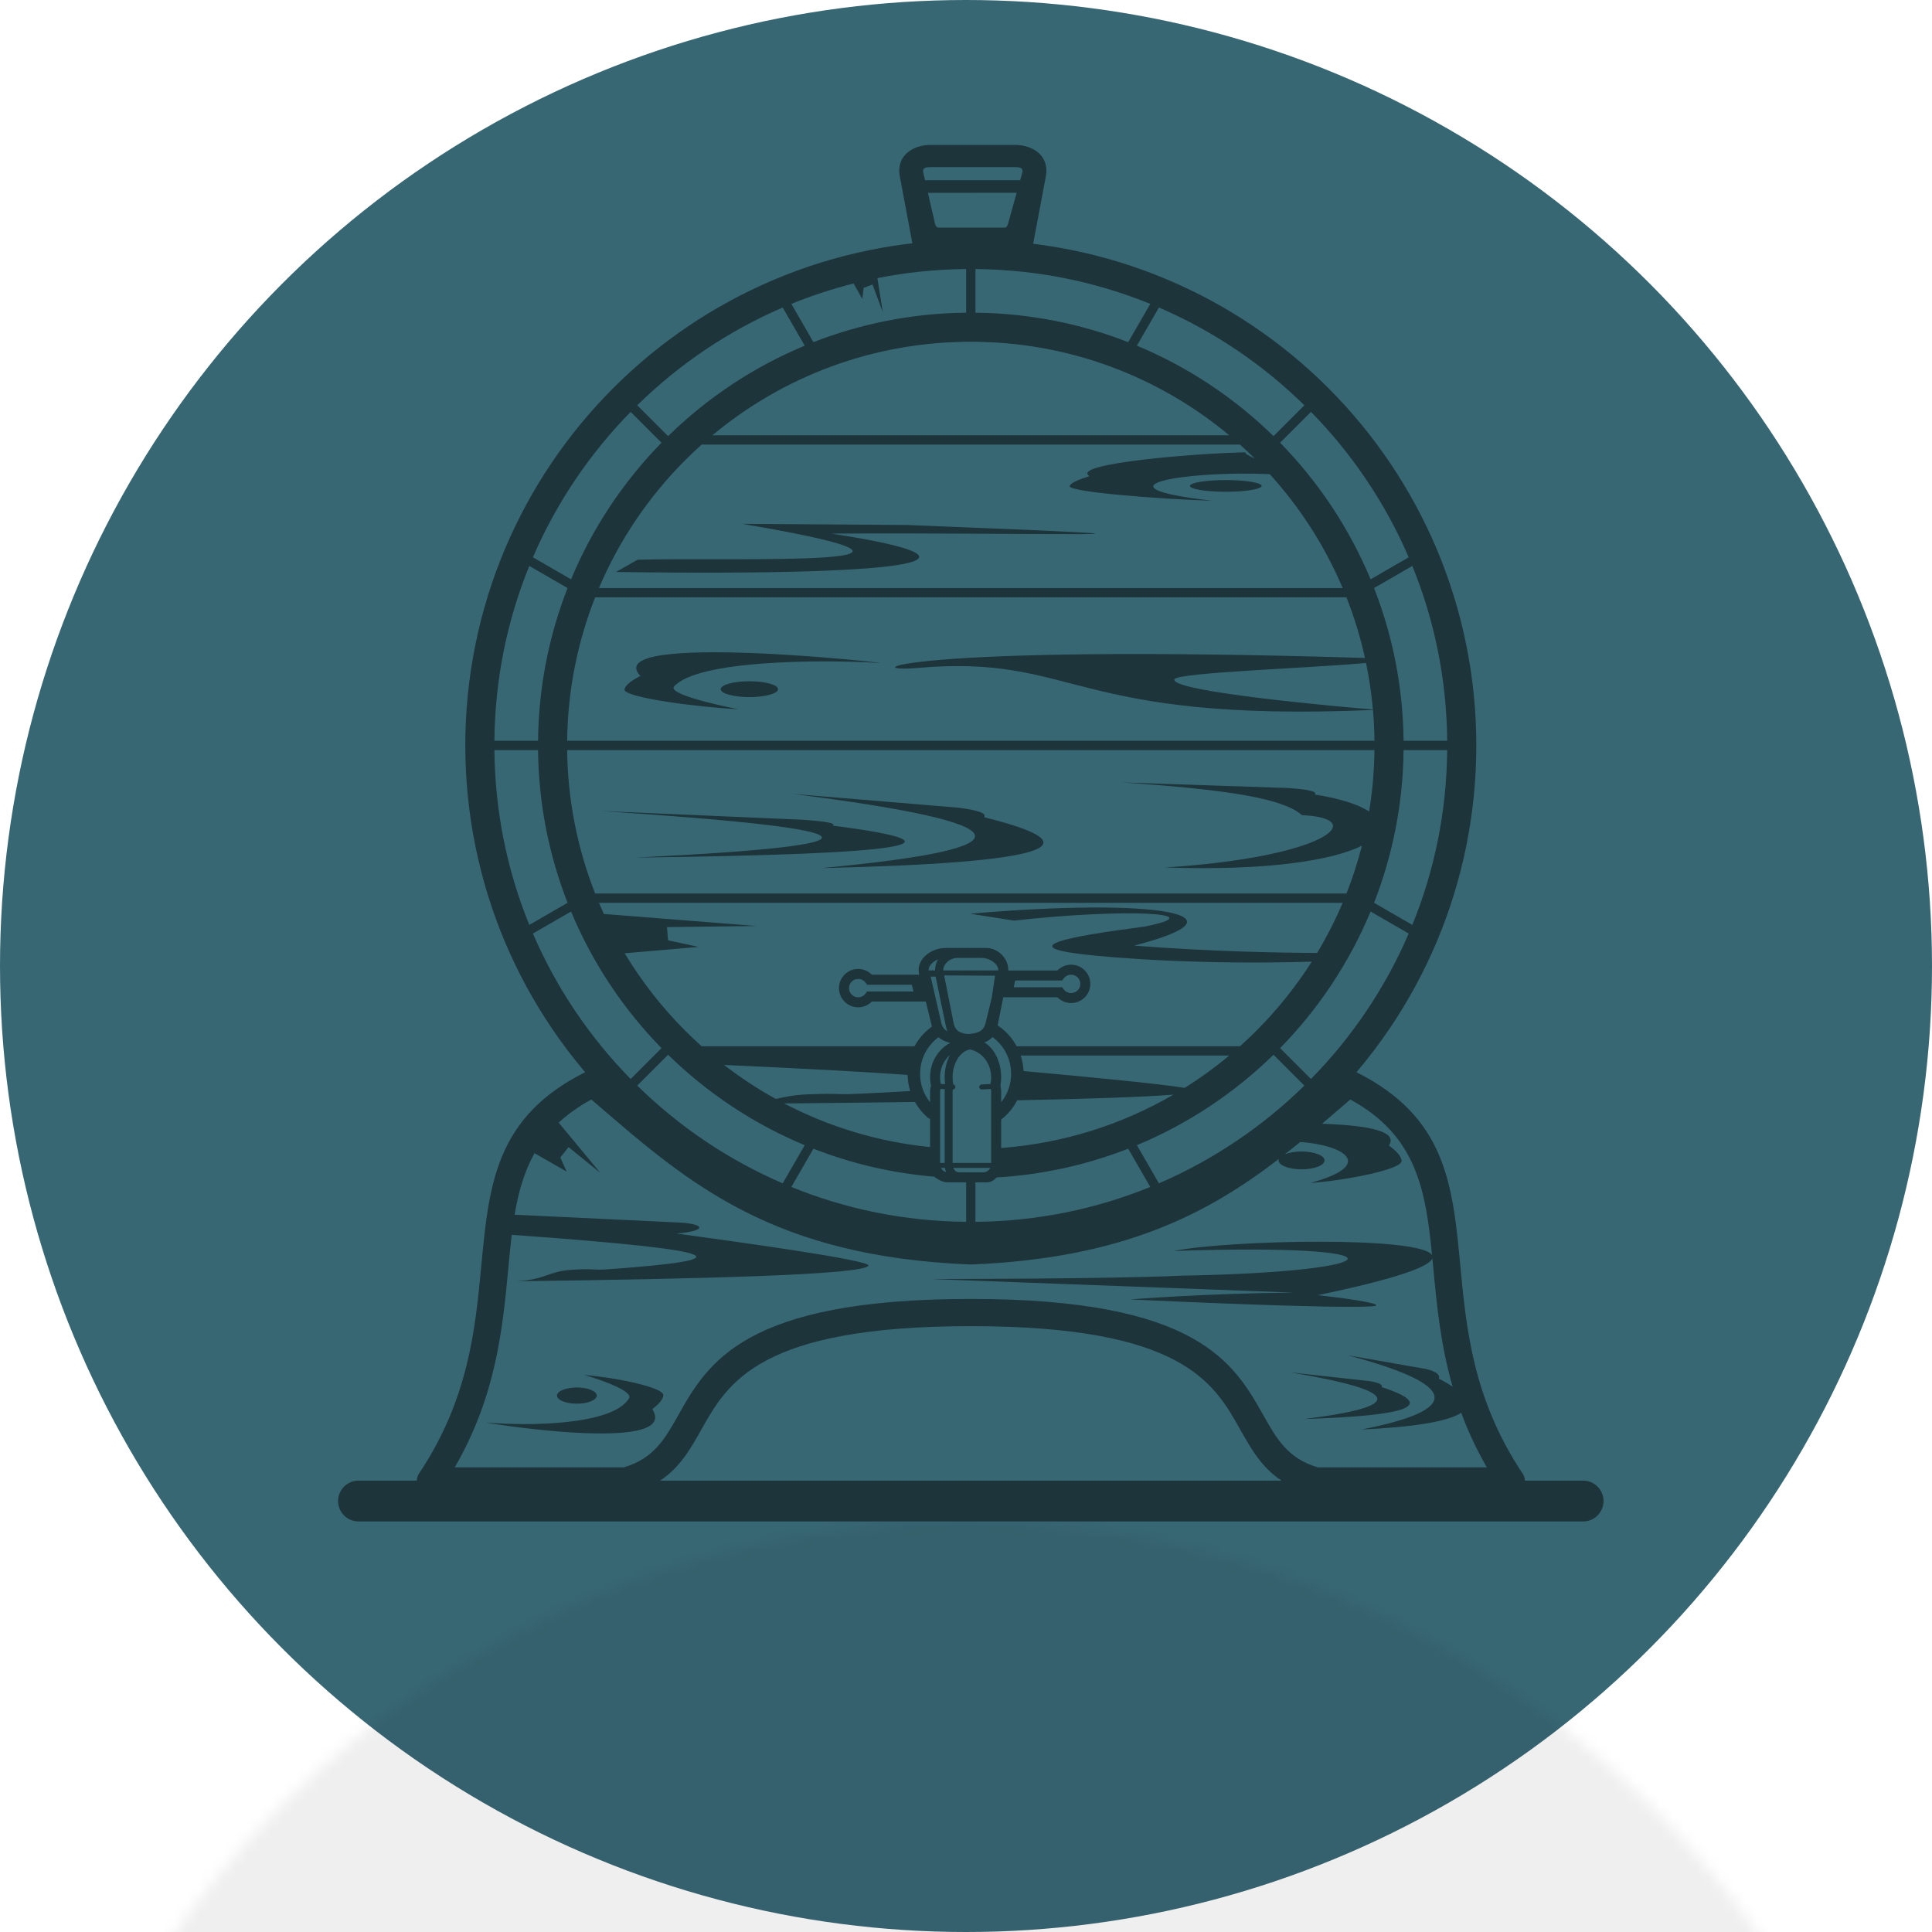 <?xml version="1.0" encoding="UTF-8"?>
<svg width="160px" height="160px" viewBox="0 0 160 160" version="1.1" xmlns="http://www.w3.org/2000/svg" xmlns:xlink="http://www.w3.org/1999/xlink">
    <!-- Generator: Sketch 47.1 (45422) - http://www.bohemiancoding.com/sketch -->
    <title>ale</title>
    <desc>Created with Sketch.</desc>
    <defs>
        <circle id="path-1" cx="80" cy="80" r="80"></circle>
    </defs>
    <g id="Page-1" stroke="none" stroke-width="1" fill="none" fill-rule="evenodd">
        <g id="ale">
            <g id="Rectangle-3">
                <mask id="mask-2" fill="white">
                    <use xlink:href="#path-1"></use>
                </mask>
                <use id="Mask" fill="#386774" xlink:href="#path-1"></use>
                <rect fill="#000000" opacity="0.25" mask="url(#mask-2)" x="0" y="126" width="160" height="34"></rect>
            </g>
            <path d="M101.516,39.757 C99.875,39.757 98.546,39.973 98.546,40.241 C98.546,40.509 99.875,40.725 101.516,40.725 C103.157,40.725 104.484,40.509 104.484,40.241 C104.484,39.973 103.157,39.757 101.516,39.757 L101.516,39.757 Z M51.006,47.372 C77.453,47.729 82.335,46.257 68.846,44.19 C86.556,44.089 104.445,44.642 75.146,43.478 C66.037,43.416 61.482,43.384 61.482,43.384 C83.1,47.065 60.554,46.138 52.808,46.352 C52.808,46.352 53.132,46.168 51.006,47.372 L51.006,47.372 Z M59,36.047 C64.797,31.211 72.257,28.302 80.398,28.302 C88.538,28.302 95.999,31.211 101.797,36.047 L59,36.047 Z M55.33,36.118 C58.565,32.951 62.397,30.393 66.644,28.627 L64.82,25.467 C62.562,26.438 60.404,27.622 58.369,28.992 C56.369,30.342 54.495,31.873 52.774,33.564 L55.33,36.118 Z M47.293,47.978 C49.058,43.733 51.617,39.9 54.784,36.663 L52.228,34.108 C50.539,35.831 49.009,37.704 47.659,39.705 C46.286,41.739 45.105,43.898 44.134,46.153 L47.293,47.978 Z M44.559,61.348 C44.606,56.889 45.469,52.626 47.003,48.7 L43.834,46.87 C42.92,49.112 42.208,51.456 41.72,53.879 C41.236,56.283 40.97,58.779 40.944,61.348 L44.559,61.348 Z M47.003,74.766 L43.834,76.596 C42.92,74.353 42.208,72.01 41.72,69.587 C41.236,67.185 40.97,64.689 40.944,62.118 L44.559,62.118 C44.606,66.577 45.469,70.839 47.003,74.766 L47.003,74.766 Z M54.784,86.802 C51.617,83.566 49.058,79.733 47.293,75.488 L44.134,77.312 C45.105,79.568 46.286,81.728 47.659,83.763 C49.009,85.764 50.539,87.637 52.228,89.358 L54.784,86.802 Z M66.644,94.839 C62.397,93.073 58.565,90.515 55.33,87.348 L52.774,89.904 C54.495,91.593 56.369,93.123 58.369,94.472 C60.404,95.844 62.562,97.027 64.82,97.999 L66.644,94.839 Z M105.467,87.348 C102.232,90.515 98.398,93.073 94.152,94.839 L95.977,97.999 C98.235,97.027 100.393,95.844 102.427,94.472 C104.428,93.123 106.301,91.593 108.023,89.904 L105.467,87.348 Z M113.506,75.488 C111.739,79.733 109.18,83.566 106.013,86.802 L108.568,89.358 C110.258,87.637 111.79,85.764 113.138,83.763 C114.509,81.728 115.694,79.568 116.663,77.312 L113.506,75.488 Z M116.238,62.118 L119.851,62.118 C119.827,64.689 119.562,67.185 119.077,69.587 C118.587,72.01 117.877,74.353 116.963,76.596 L113.794,74.766 C115.328,70.839 116.191,66.577 116.238,62.118 L116.238,62.118 Z M113.794,48.7 C115.328,52.626 116.191,56.889 116.238,61.348 L119.851,61.348 C119.827,58.779 119.562,56.283 119.077,53.879 C118.587,51.456 117.877,49.112 116.963,46.87 L113.794,48.7 Z M106.013,36.663 C109.18,39.9 111.739,43.733 113.506,47.978 L116.663,46.153 C115.694,43.898 114.509,41.738 113.138,39.705 C111.79,37.704 110.258,35.831 108.568,34.108 L106.013,36.663 Z M94.152,28.627 L95.977,25.467 C98.235,26.438 100.393,27.622 102.427,28.992 C104.428,30.342 106.301,31.873 108.023,33.564 L105.467,36.118 C102.232,32.953 98.398,30.393 94.152,28.627 L94.152,28.627 Z M77.721,85.897 C77.28,86.225 76.913,86.649 76.648,87.136 C76.361,87.667 76.2,88.276 76.2,88.925 C76.2,89.486 76.318,90.015 76.534,90.487 C76.665,90.772 76.83,91.038 77.025,91.282 L77.025,90.406 C77.025,90.301 77.036,90.196 77.059,90.095 C77.07,90.039 77.085,89.986 77.102,89.934 C77.081,89.838 77.066,89.743 77.053,89.645 C77.034,89.497 77.025,89.353 77.025,89.214 C77.025,88.349 77.349,87.564 77.875,86.994 C78.113,86.737 78.388,86.523 78.694,86.366 C78.565,86.336 78.437,86.298 78.317,86.249 C78.096,86.165 77.893,86.049 77.721,85.897 L77.721,85.897 Z M78.949,96.722 C78.975,96.784 79.009,96.842 79.046,96.891 C79.144,97.014 79.277,97.089 79.423,97.089 L81.411,97.089 C81.597,97.089 81.764,97.014 81.885,96.894 L81.885,96.891 C81.936,96.842 81.977,96.786 82.011,96.722 C82.002,96.722 81.994,96.722 81.987,96.722 L78.949,96.722 Z M80.303,86.911 C79.952,86.99 79.635,87.221 79.393,87.552 C79.082,87.976 78.891,88.563 78.891,89.214 C78.891,89.334 78.896,89.443 78.906,89.542 C78.915,89.632 78.928,89.722 78.945,89.812 C79.05,89.827 79.127,89.917 79.121,90.024 C79.12,90.136 79.024,90.226 78.91,90.223 C78.908,90.238 78.904,90.251 78.902,90.266 C78.895,90.309 78.891,90.356 78.891,90.406 L78.891,96.307 L81.987,96.307 C82.02,96.307 82.052,96.309 82.082,96.315 L82.082,90.406 C82.082,90.356 82.077,90.309 82.067,90.266 C82.062,90.24 82.056,90.213 82.045,90.187 L81.312,90.223 C81.197,90.228 81.1,90.14 81.096,90.028 C81.09,89.913 81.178,89.816 81.291,89.81 L82.022,89.776 C82.039,89.698 82.052,89.621 82.062,89.542 C82.075,89.443 82.082,89.334 82.082,89.214 C82.082,88.563 81.842,87.976 81.45,87.552 C81.147,87.221 80.747,86.99 80.303,86.911 L80.303,86.911 Z M78.272,89.786 C78.266,89.739 78.261,89.692 78.255,89.645 C78.24,89.497 78.233,89.353 78.233,89.214 C78.233,88.528 78.396,87.888 78.673,87.371 C78.608,87.427 78.544,87.489 78.482,87.552 C78.094,87.976 77.852,88.563 77.852,89.214 C77.852,89.334 77.86,89.443 77.873,89.542 C77.882,89.619 77.895,89.694 77.912,89.771 L78.272,89.786 Z M78.233,96.307 L78.233,90.406 C78.233,90.337 78.236,90.268 78.244,90.196 L77.89,90.183 C77.882,90.21 77.873,90.238 77.867,90.266 C77.858,90.309 77.852,90.356 77.852,90.406 L77.852,96.309 C77.869,96.307 77.888,96.307 77.905,96.307 L78.233,96.307 Z M78.351,97.067 C78.31,96.958 78.278,96.842 78.257,96.722 L77.925,96.722 C77.957,96.784 78,96.842 78.049,96.891 C78.131,96.973 78.235,97.035 78.351,97.067 L78.351,97.067 Z M79.255,79.332 C79.15,79.332 79.046,79.349 78.949,79.379 C78.715,79.448 78.497,79.589 78.34,79.776 C78.203,79.938 78.116,80.131 78.116,80.333 C78.116,80.344 78.116,80.356 78.116,80.367 L82.673,80.367 C82.673,80.356 82.673,80.346 82.673,80.333 C82.673,80.131 82.568,79.938 82.399,79.776 C82.208,79.589 81.942,79.448 81.655,79.377 C81.535,79.349 81.407,79.332 81.278,79.332 L81.272,79.332 L79.255,79.332 Z M77.441,80.367 L77.441,80.333 C77.441,80.013 77.53,79.714 77.68,79.456 C77.488,79.534 77.314,79.643 77.177,79.776 C77.01,79.938 76.905,80.131 76.905,80.333 C76.905,80.344 76.905,80.356 76.905,80.367 L77.441,80.367 Z M71.413,81.151 C71.312,81.1 71.195,81.072 71.07,81.072 C70.858,81.072 70.668,81.156 70.532,81.293 L70.533,81.293 C70.395,81.432 70.308,81.621 70.308,81.831 C70.308,82.041 70.395,82.231 70.533,82.37 C70.67,82.507 70.86,82.593 71.07,82.593 C71.195,82.593 71.312,82.563 71.413,82.512 C71.52,82.458 71.613,82.379 71.683,82.283 L71.809,82.113 L75.313,82.113 L75.653,82.113 L75.514,81.552 L71.809,81.552 L71.683,81.381 C71.613,81.284 71.52,81.205 71.413,81.151 L71.413,81.151 Z M77.483,80.879 L77.076,80.879 L77.961,84.747 C78.041,85.074 78.229,85.282 78.469,85.413 C78.409,85.274 78.36,85.117 78.326,84.942 L77.483,80.879 Z M82.14,82.591 L82.405,80.802 L78.191,80.781 L78.979,84.747 C79.058,85.137 79.26,85.359 79.515,85.48 C79.707,85.572 79.932,85.617 80.162,85.634 C80.503,85.615 80.818,85.567 81.068,85.45 C81.329,85.33 81.525,85.117 81.615,84.747 L82.14,82.591 Z M75.382,90.356 C75.249,89.932 75.174,89.484 75.165,89.019 C71.833,88.777 66.843,88.505 59.963,88.194 C61.313,89.236 62.744,90.18 64.246,91.008 C65.015,90.841 65.716,90.676 66.958,90.626 C69.618,90.519 69.058,90.676 71.051,90.583 C72.695,90.506 74.143,90.431 75.382,90.356 L75.382,90.356 Z M77.025,94.995 L77.025,92.66 C76.95,92.64 76.881,92.604 76.821,92.552 C76.401,92.186 76.044,91.751 75.773,91.261 C72.365,91.308 68.722,91.346 64.936,91.381 C68.617,93.303 72.699,94.564 77.025,94.995 L77.025,94.995 Z M80.012,97.916 L79.423,97.916 L78.521,97.916 C78.197,97.916 77.895,97.811 77.648,97.635 C77.561,97.599 77.485,97.547 77.419,97.483 C77.408,97.472 77.398,97.461 77.387,97.449 C73.879,97.157 70.513,96.36 67.364,95.13 L65.536,98.299 C67.777,99.21 70.121,99.923 72.544,100.412 C74.946,100.896 77.443,101.162 80.012,101.186 L80.012,97.916 Z M82.53,97.511 C82.319,97.763 82.032,97.916 81.72,97.916 L81.411,97.916 L80.783,97.916 L80.783,101.186 C83.354,101.162 85.849,100.896 88.253,100.412 C90.676,99.923 93.02,99.21 95.263,98.299 L93.431,95.13 C90.022,96.461 86.358,97.286 82.53,97.511 L82.53,97.511 Z M84.239,91.123 C83.92,91.738 83.474,92.278 82.934,92.702 C82.926,92.707 82.919,92.715 82.911,92.72 L82.911,95.072 C88.086,94.685 92.932,93.123 97.183,90.652 C94.764,90.849 90.173,91.003 84.239,91.123 L84.239,91.123 Z M84.527,87.417 C84.664,87.824 84.745,88.254 84.766,88.7 C89.95,89.169 95.838,89.733 98.111,90.091 C99.403,89.283 100.633,88.391 101.797,87.417 L84.527,87.417 Z M88.707,80.72 C88.581,80.72 88.465,80.748 88.364,80.8 C88.257,80.855 88.163,80.933 88.094,81.029 L87.968,81.2 L84.07,81.2 L83.957,81.762 L87.968,81.762 L88.094,81.933 C88.163,82.026 88.257,82.107 88.364,82.16 C88.465,82.212 88.581,82.24 88.707,82.24 C88.919,82.24 89.108,82.156 89.245,82.021 L89.247,82.019 C89.384,81.88 89.468,81.691 89.468,81.479 C89.468,81.271 89.382,81.08 89.245,80.943 C89.108,80.804 88.917,80.72 88.707,80.72 L88.707,80.72 Z M82.911,90.378 L82.911,90.378 L82.911,90.384 L82.911,90.386 L82.911,90.391 L82.911,90.397 L82.911,90.403 L82.911,90.406 L82.911,91.282 C83.084,91.063 83.236,90.825 83.359,90.571 C83.599,90.076 83.736,89.518 83.736,88.925 C83.736,88.226 83.547,87.573 83.217,87.012 C82.954,86.57 82.605,86.184 82.191,85.882 C82.075,86.013 81.944,86.118 81.797,86.201 C81.709,86.251 81.617,86.294 81.522,86.326 C81.788,86.487 82.03,86.714 82.234,86.994 C82.645,87.556 82.902,88.325 82.911,89.174 L82.911,89.214 L82.911,89.221 L82.911,89.227 L82.911,89.234 L82.911,89.24 L82.911,89.248 L82.911,89.253 L82.911,89.259 C82.909,89.384 82.902,89.512 82.887,89.645 C82.877,89.743 82.864,89.838 82.847,89.934 C82.862,89.986 82.874,90.039 82.883,90.095 C82.9,90.187 82.909,90.283 82.911,90.378 L82.911,90.378 Z M47.775,116.247 C48.683,116.247 49.42,115.947 49.42,115.576 C49.42,115.205 48.683,114.905 47.775,114.905 C46.867,114.905 46.129,115.205 46.129,115.576 C46.129,115.947 46.867,116.247 47.775,116.247 L47.775,116.247 Z M54.021,116.699 C54.6,116.257 54.904,115.874 54.932,115.55 C54.991,114.877 50.73,114.04 48.399,113.875 C50.11,114.367 52.416,115.241 52.095,115.796 C50.79,118.046 43.657,118.113 40.321,117.806 C39.292,117.71 56.466,120.521 54.021,116.699 L54.021,116.699 Z M56.029,102.156 C60.817,102.81 72.187,104.37 71.921,104.82 C71.475,105.572 58.221,105.914 42.722,106.111 C45.187,105.983 45.403,105.282 47.34,105.158 C49.376,105.03 48.947,105.22 50.473,105.109 C61.111,104.335 61.139,103.605 42.38,102.263 C42.272,103.167 42.183,104.1 42.093,105.062 C41.627,109.994 41.1,115.567 37.664,121.518 L51.66,121.518 C54.145,120.8 55.09,119.124 56.153,117.236 C58.608,112.876 61.595,107.573 80.398,107.573 C99.202,107.573 102.189,112.876 104.644,117.236 C105.707,119.124 106.652,120.8 109.138,121.518 L123.133,121.518 C122.247,119.985 121.557,118.477 121.01,116.998 C119.958,117.71 117.205,118.173 112.754,118.389 C121.181,116.731 120.805,114.682 111.621,112.238 L118.128,113.379 C118.932,113.589 119.277,113.853 119.159,114.172 C119.604,114.402 119.982,114.624 120.299,114.837 C119.302,111.376 118.99,108.096 118.705,105.062 C118.677,104.777 118.651,104.494 118.623,104.215 C118.355,104.907 115.685,105.895 109.123,107.262 C112.611,107.637 115.099,108.111 113.457,108.194 C110.153,108.361 97.43,107.794 93.594,107.614 C93.594,107.614 99.898,107.099 107.222,107.05 C107.222,107.05 88.392,106.347 77.076,105.923 C77.076,105.923 91.852,105.927 97.863,105.646 C115.643,105.331 116.95,102.93 97.22,103.6 C101.595,102.7 117.644,102.34 118.597,103.945 C118.064,98.535 117.306,94.04 111.826,91.057 L111.233,91.567 C110.652,92.07 110.072,92.568 109.493,93.06 C112.133,93.168 115.975,93.452 115.021,94.867 C115.69,95.351 116.041,95.773 116.075,96.127 C116.14,96.87 111.21,97.789 108.514,97.969 C114.027,96.465 111.269,94.817 107.681,94.575 C107.26,94.918 106.838,95.257 106.41,95.591 C106.757,95.45 107.248,95.362 107.79,95.362 C108.842,95.362 109.692,95.694 109.692,96.101 C109.692,96.508 108.842,96.838 107.79,96.838 C106.738,96.838 105.887,96.508 105.887,96.101 C105.887,96.058 105.894,96.019 105.911,95.977 C99.917,100.583 92.919,104.217 80.443,104.719 C80.41,104.721 80.378,104.721 80.344,104.719 C64.077,104.061 57.126,98.079 49.564,91.567 L48.973,91.057 C47.901,91.638 47.01,92.282 46.267,92.973 L49.712,97.127 L47.085,95 L46.404,95.859 L46.927,97.024 L44.269,95.503 C43.402,97.039 42.928,98.745 42.618,100.598 L56.202,101.243 C58.309,101.342 58.715,101.923 56.029,102.156 L56.029,102.156 Z M114.421,114.871 C114.537,114.671 114.194,114.505 113.389,114.374 L106.883,113.658 C116.067,115.192 116.442,116.478 108.015,117.515 C116.858,117.247 118.992,116.366 114.421,114.871 L114.421,114.871 Z M90.23,39.433 C88.531,38.375 99.332,37.52 103.215,37.46 C102.981,37.498 103.339,37.706 103.92,37.976 C103.519,37.58 103.11,37.194 102.69,36.819 L58.107,36.819 C57.646,37.23 57.196,37.655 56.759,38.094 C53.74,41.113 51.295,44.706 49.603,48.698 L111.194,48.698 C109.716,45.212 107.665,42.028 105.156,39.268 C98.366,38.957 90.031,40.281 100.384,41.468 C96.176,41.348 88.482,40.746 88.587,40.26 C88.638,40.027 89.185,39.752 90.23,39.433 L90.23,39.433 Z M62.06,56.42 C60.747,56.42 59.684,56.714 59.684,57.076 C59.684,57.436 60.747,57.731 62.06,57.731 C63.37,57.731 64.434,57.436 64.434,57.076 C64.434,56.714 63.37,56.42 62.06,56.42 L62.06,56.42 Z M113.042,54.49 C112.662,52.763 112.144,51.085 111.509,49.469 L49.288,49.469 C47.835,53.153 47.018,57.159 46.969,61.348 L113.826,61.348 C113.819,60.489 113.776,59.639 113.703,58.797 C88.471,59.872 89.234,54.162 75.969,55.317 C70.818,55.765 74.477,53.303 113.042,54.49 L113.042,54.49 Z M113.699,58.756 C113.584,57.449 113.391,56.163 113.131,54.903 C108.57,55.334 97.372,55.692 97.252,56.268 C97.035,57.303 111.248,58.556 113.699,58.756 L113.699,58.756 Z M53.033,55.981 C52.198,56.41 51.762,56.785 51.72,57.1 C51.634,57.759 57.788,58.572 61.154,58.734 C58.686,58.256 55.354,57.404 55.817,56.862 C57.7,54.668 68.006,54.603 72.823,54.903 C74.314,54.995 49.504,52.255 53.033,55.981 L53.033,55.981 Z M68.971,68.376 C80.631,69.872 75.184,70.753 52.63,71.021 C74.13,69.983 73.168,68.698 49.742,67.164 L66.337,67.881 C68.39,68.012 69.268,68.177 68.971,68.376 L68.971,68.376 Z M81.495,67.678 C91.115,70.061 86.62,71.468 68.013,71.893 C85.752,70.238 84.957,68.19 65.63,65.745 L79.322,66.885 C81.015,67.095 81.741,67.359 81.495,67.678 L81.495,67.678 Z M51.733,78.946 C53.145,81.291 54.833,83.45 56.759,85.372 C57.196,85.81 57.646,86.234 58.107,86.647 L75.739,86.647 L75.739,86.645 C76.088,86 76.583,85.441 77.179,85.015 C77.173,84.991 77.166,84.967 77.16,84.942 L76.671,82.942 L72.206,82.942 C72.084,83.065 71.944,83.17 71.786,83.249 C71.568,83.358 71.327,83.422 71.07,83.422 C70.631,83.422 70.233,83.242 69.947,82.955 C69.66,82.668 69.481,82.27 69.481,81.831 C69.481,81.393 69.66,80.995 69.947,80.708 L69.948,80.708 C70.235,80.421 70.633,80.243 71.07,80.243 C71.327,80.243 71.568,80.305 71.786,80.414 C71.944,80.495 72.084,80.598 72.206,80.721 L76.131,80.721 L76.119,80.671 C76.089,80.555 76.076,80.44 76.076,80.333 C76.076,79.894 76.281,79.495 76.601,79.184 C76.899,78.897 77.299,78.679 77.728,78.576 C77.921,78.529 78.115,78.505 78.306,78.505 L79.253,78.505 L81.272,78.505 L81.28,78.505 L81.681,78.505 C81.837,78.505 81.996,78.529 82.154,78.576 C82.502,78.679 82.83,78.897 83.072,79.184 C83.331,79.489 83.496,79.881 83.502,80.311 L83.502,80.333 L83.502,80.339 L83.502,80.344 L83.502,80.348 L83.502,80.354 L83.502,80.358 L83.502,80.363 L83.502,80.369 L83.502,80.371 L87.571,80.371 C87.693,80.247 87.835,80.144 87.991,80.063 C88.208,79.954 88.45,79.891 88.707,79.891 C89.146,79.891 89.543,80.069 89.832,80.356 C90.117,80.645 90.295,81.042 90.295,81.479 C90.295,81.918 90.117,82.315 89.832,82.602 L89.828,82.604 C89.54,82.891 89.144,83.069 88.707,83.069 C88.45,83.069 88.208,83.007 87.991,82.898 C87.835,82.818 87.693,82.715 87.571,82.589 L83.084,82.591 L82.62,84.922 C83.226,85.325 83.736,85.859 84.106,86.487 C84.137,86.54 84.167,86.594 84.196,86.647 L102.69,86.647 C103.151,86.234 103.601,85.81 104.038,85.372 C105.771,83.639 107.314,81.717 108.636,79.639 C99.935,79.908 92.373,79.375 89.335,78.989 C84.537,78.379 88.19,77.59 94.717,76.748 C100.684,75.587 93.159,75.207 83.969,76.242 L80.346,75.67 C95.733,74.337 103.914,75.734 93.92,78.312 C100.474,78.824 106.388,78.908 109.082,78.916 C109.877,77.59 110.584,76.206 111.194,74.77 L49.603,74.77 C49.735,75.077 49.871,75.385 50.01,75.69 L62.647,76.688 L55.238,76.778 L55.326,77.873 L57.856,78.419 L51.733,78.946 Z M70.691,23.476 C68.923,23.924 67.199,24.49 65.536,25.167 L67.364,28.336 C71.291,26.804 75.555,25.942 80.012,25.895 L80.012,22.281 C77.485,22.302 75.028,22.561 72.662,23.031 L73.106,25.85 L72.259,23.56 L71.52,23.841 L71.415,24.756 L70.691,23.476 Z M84.197,15.966 L76.845,15.97 L77.41,18.428 C77.44,18.587 77.5,18.722 77.584,18.801 C77.616,18.831 77.659,18.852 77.708,18.852 L83.211,18.852 C83.26,18.852 83.301,18.833 83.331,18.805 L83.335,18.801 C83.419,18.722 83.479,18.587 83.509,18.428 L84.197,15.966 Z M76.607,14.923 L84.488,14.923 L84.674,14.261 C84.751,13.856 84.366,13.843 84.042,13.843 L77.089,13.843 C76.763,13.843 76.378,13.856 76.455,14.261 L76.607,14.923 Z M54.662,122.619 L106.133,122.619 C104.481,121.53 103.618,120 102.682,118.336 C100.52,114.498 97.89,109.827 80.398,109.827 C62.909,109.827 60.278,114.498 58.114,118.336 C57.179,120 56.316,121.53 54.662,122.619 L54.662,122.619 Z M29.691,126 C28.758,126 28,125.242 28,124.309 C28,123.377 28.758,122.619 29.691,122.619 L34.518,122.619 C34.522,122.413 34.585,122.205 34.709,122.019 C38.814,115.882 39.369,109.998 39.856,104.85 C40.496,98.1 41.025,92.52 48.458,88.796 C47.462,87.62 46.528,86.392 45.664,85.107 C44.175,82.9 42.887,80.53 41.827,78.027 C40.755,75.49 39.926,72.825 39.367,70.058 C38.819,67.354 38.534,64.567 38.534,61.732 C38.534,58.899 38.819,56.114 39.367,53.408 C39.926,50.643 40.755,47.976 41.827,45.441 C42.887,42.938 44.175,40.568 45.664,38.359 C47.175,36.116 48.896,34.031 50.796,32.131 C52.695,30.23 54.782,28.51 57.023,26.999 C59.232,25.508 61.602,24.222 64.106,23.163 C66.641,22.09 69.307,21.259 72.073,20.701 C73.222,20.47 74.383,20.284 75.559,20.147 L74.514,14.58 C74.484,14.425 74.471,14.276 74.471,14.136 C74.471,12.684 75.797,12 77.089,12 L84.042,12 C85.334,12 86.659,12.684 86.659,14.138 C86.659,14.276 86.644,14.425 86.616,14.58 L85.563,20.187 C86.628,20.32 87.681,20.492 88.724,20.701 C91.49,21.259 94.156,22.09 96.691,23.163 C99.195,24.222 101.565,25.508 103.772,26.999 C106.016,28.51 108.102,30.23 110.001,32.131 C111.901,34.031 113.622,36.116 115.133,38.359 C116.622,40.568 117.91,42.936 118.97,45.441 C120.04,47.976 120.871,50.643 121.43,53.408 C121.976,56.114 122.262,58.899 122.262,61.732 C122.262,64.567 121.976,67.354 121.43,70.058 C120.871,72.825 120.04,75.49 118.97,78.027 C117.91,80.53 116.622,82.9 115.133,85.107 C114.267,86.392 113.335,87.62 112.339,88.796 C119.772,92.52 120.303,98.1 120.94,104.85 C121.424,109.979 121.981,115.837 126.043,121.95 C126.187,122.135 126.277,122.366 126.283,122.619 L131.106,122.619 C132.039,122.619 132.797,123.377 132.797,124.309 C132.797,125.242 132.039,126 131.106,126 L29.691,126 Z M108.887,65.801 C111.004,66.131 112.51,66.632 113.386,67.204 C113.658,65.546 113.808,63.849 113.826,62.118 L46.969,62.118 C47.018,66.309 47.835,70.313 49.288,73.997 L111.509,73.997 C112.015,72.715 112.444,71.395 112.789,70.037 C110.382,71.241 105.021,72.13 96.466,71.843 C109.928,70.988 113.444,67.759 107.82,67.506 C106.324,66.161 101.906,65.396 92.866,64.796 L106.646,65.259 C108.358,65.37 109.103,65.55 108.887,65.801 L108.887,65.801 Z M80.783,25.895 C85.242,25.942 89.506,26.804 93.431,28.336 L95.263,25.167 C93.02,24.256 90.676,23.543 88.253,23.054 C85.849,22.57 83.354,22.304 80.783,22.281 L80.783,25.895 Z" id="Fill-1" fill="#000000" opacity="0.499"></path>
        </g>
    </g>
</svg>